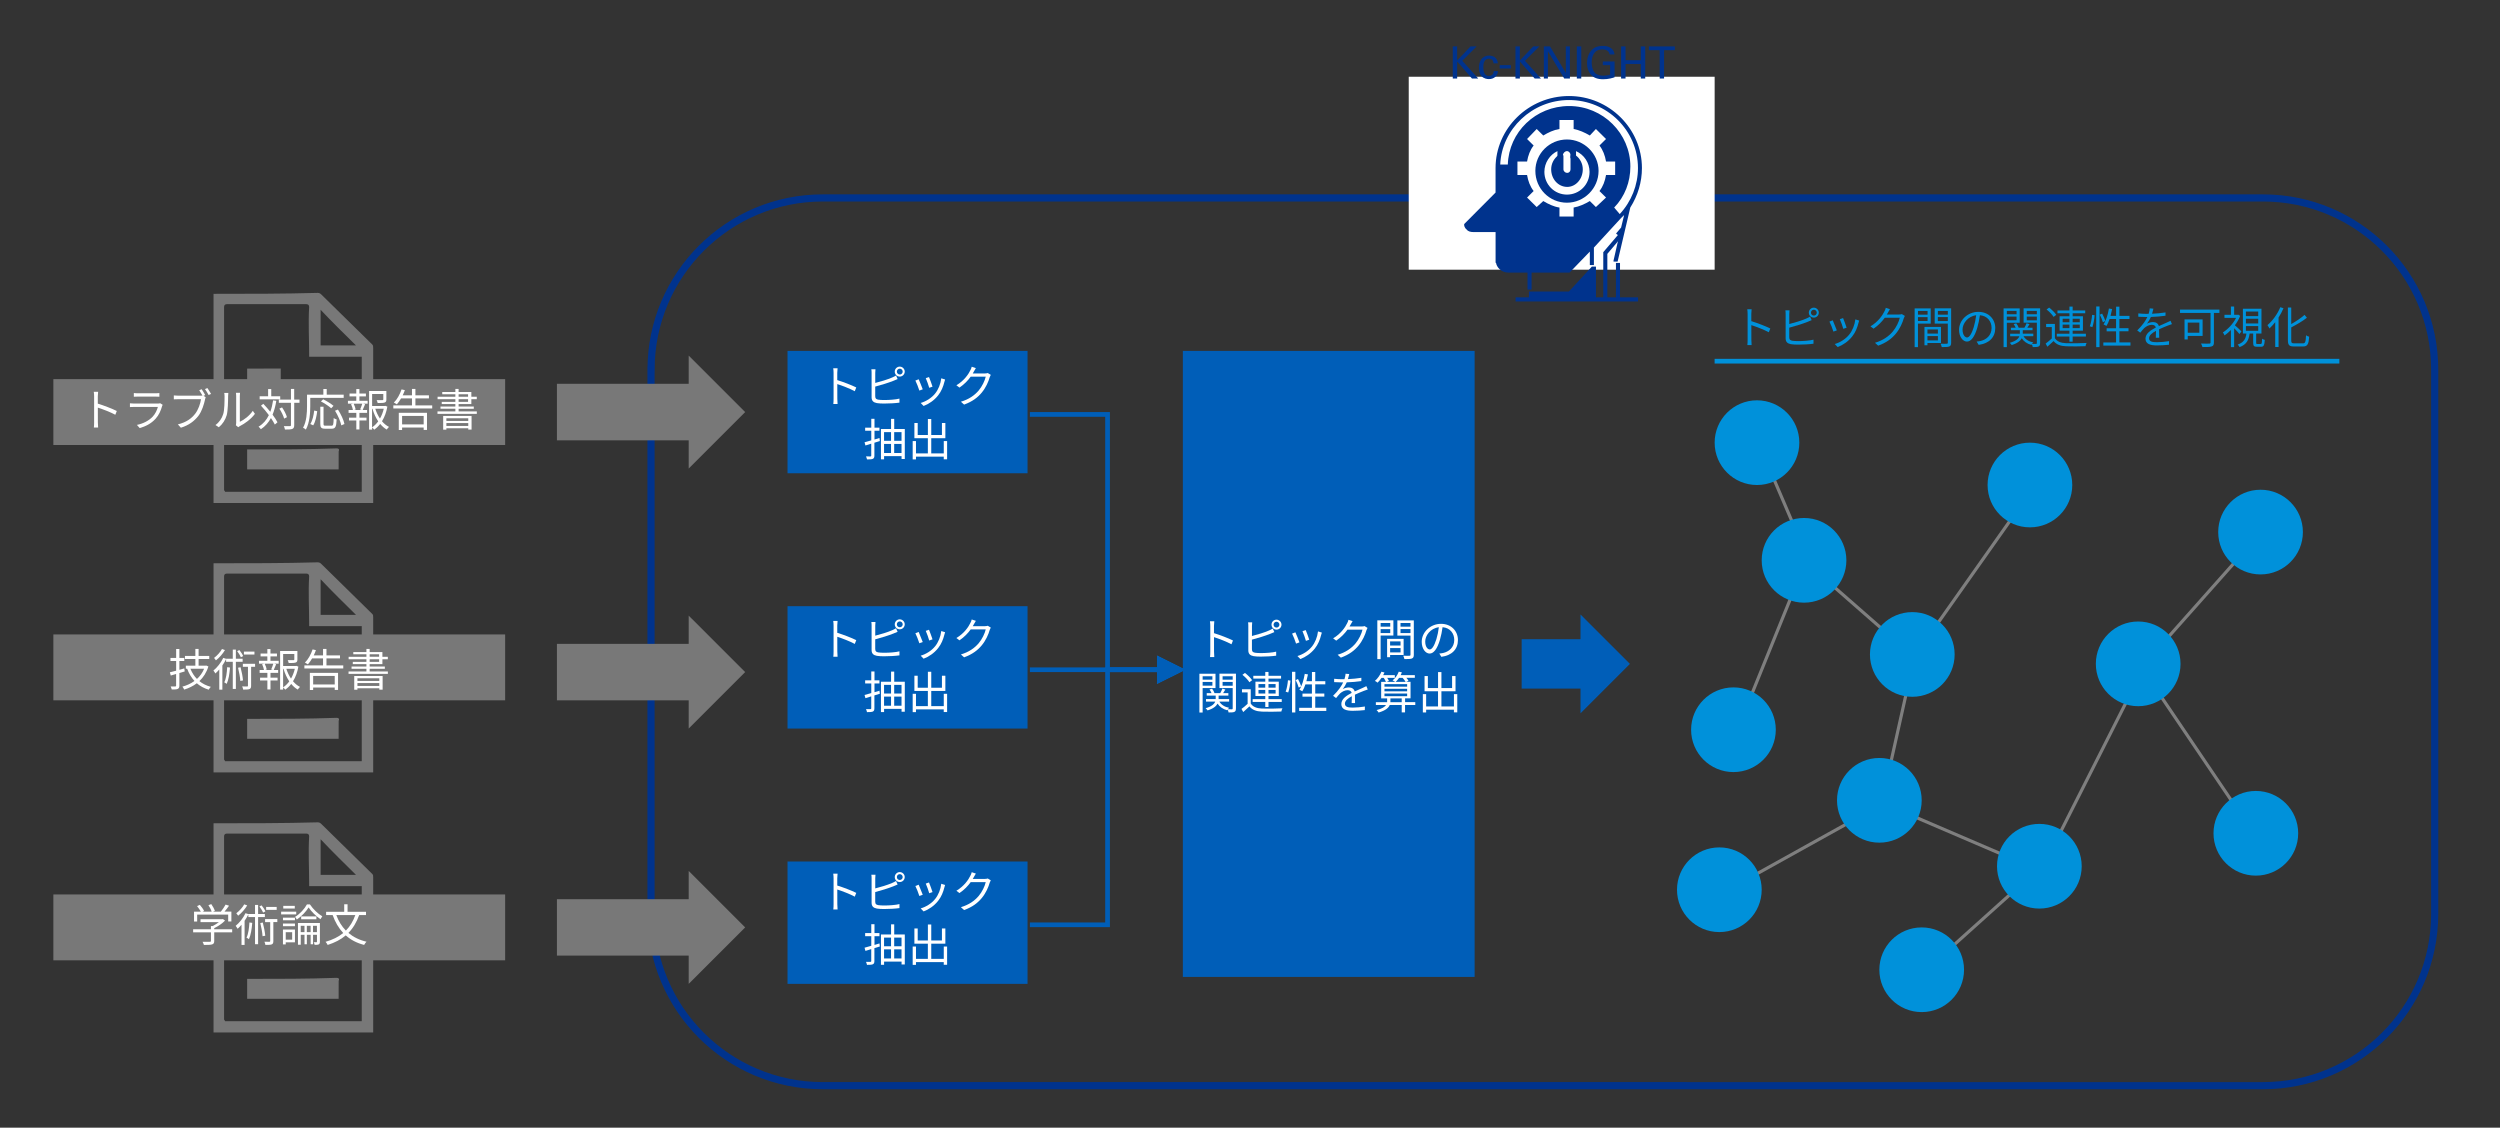 <?xml version="1.0" encoding="utf-8"?>
<!-- Generator: Adobe Illustrator 24.3.0, SVG Export Plug-In . SVG Version: 6.00 Build 0)  -->
<svg version="1.1" xmlns="http://www.w3.org/2000/svg" xmlns:xlink="http://www.w3.org/1999/xlink" x="0px" y="0px"
	 viewBox="0 0 787 355" style="enable-background:new 0 0 787 355;" xml:space="preserve">
<rect x="0" y="0" width="787" height="355" fill="#333333" stroke="none"/>
<style type="text/css">
	.st0{fill:none;stroke:#00338D;stroke-width:2.25;stroke-miterlimit:8;}
	.st1{fill:#FFFFFF;}
	.st2{fill-rule:evenodd;clip-rule:evenodd;fill:#787878;}
	.st3{fill:#787878;}
	.st4{fill:#005EB8;}
	.st5{fill:none;stroke:#7F7F7F;stroke-miterlimit:8;}
	.st6{fill:#0091DA;}
	.st7{fill-rule:evenodd;clip-rule:evenodd;fill:#00338D;}
	.st8{fill:none;}
	.st9{fill-rule:evenodd;clip-rule:evenodd;fill:#0091DA;}
	.st10{fill:#00338D;}
</style>
<g id="art">
	<g>
	</g>
	<path class="st0" d="M204.95,116.39c0-29.87,24.21-54.08,54.08-54.08h453.33c29.87,0,54.08,24.21,54.08,54.08v171.3
		c0,29.87-24.21,54.08-54.08,54.08H259.02c-29.87,0-54.08-24.21-54.08-54.08V116.39z"/>
	<rect x="443.47" y="24.16" class="st1" width="96.3" height="60.74"/>
	<g>
		<path class="st2" d="M100.93,108.74c3.91,0,7.52,0,11.14,0c-3.61-3.54-7.52-7.38-11.14-11.22
			C100.93,101.36,100.93,105.2,100.93,108.74z M97.32,112.29c0-0.3,0-0.59,0-0.89c0-4.72-0.3-9.74,0-14.76c0-0.59-0.3-0.89-0.9-0.89
			c-8.43,0-16.55,0-24.98,0c-0.6,0-0.9,0.3-0.9,0.89c0,19.19,0,38.38,0,57.58c0,0.3,0.3,0.3,0.3,0.59c14.45,0,28.59,0,43.04,0
			c0-14.17,0-28.34,0-42.52C108.46,112.29,102.74,112.29,97.32,112.29z M67.22,92.5c0.3,0,0.6,0,0.6,0c10.84,0,21.37,0,32.21-0.3
			c0.6,0,0.9,0.3,1.2,0.59c5.42,5.31,10.53,10.33,15.95,15.65c0.3,0.3,0.3,0.59,0.3,1.18c0,15.94,0,31.89,0,48.13
			c0,0.3,0,0.3,0,0.59c-16.86,0-33.41,0-50.26,0C67.22,136.5,67.22,114.35,67.22,92.5z"/>
		<path class="st2" d="M106.6,147.76c-9.7,0-19.1,0-28.8,0c0-1.98,0-4.3,0-6.28c0.3,0,0.3,0,0.61,0c9.09,0,18.49,0,27.59-0.33
			c0.61,0,0.91,0.33,0.61,0.99C106.6,144.13,106.6,145.78,106.6,147.76z"/>
		<ellipse class="st2" cx="92.35" cy="131.89" rx="20.92" ry="3.68"/>
		<path class="st2" d="M88.38,116.02c0,0.84,0,1.67,0,2.51c0,0.84,0,1.67,0,2.51c0,0.28,0,0.28-0.3,0.28c-3.33,0-6.65,0-9.98,0
			c0,0-0.3,0-0.3-0.28c0-1.67,0-3.34,0-5.01C81.43,116.02,84.76,116.02,88.38,116.02z"/>
	</g>
	<g>
		<path class="st2" d="M100.93,193.56c3.91,0,7.52,0,11.14,0c-3.61-3.54-7.52-7.38-11.14-11.22
			C100.93,186.18,100.93,190.01,100.93,193.56z M97.32,197.1c0-0.3,0-0.59,0-0.89c0-4.72-0.3-9.74,0-14.76c0-0.59-0.3-0.89-0.9-0.89
			c-8.43,0-16.55,0-24.98,0c-0.6,0-0.9,0.3-0.9,0.89c0,19.19,0,38.38,0,57.58c0,0.3,0.3,0.3,0.3,0.59c14.45,0,28.59,0,43.04,0
			c0-14.17,0-28.34,0-42.52C108.46,197.1,102.74,197.1,97.32,197.1z M67.22,177.32c0.3,0,0.6,0,0.6,0c10.84,0,21.37,0,32.21-0.3
			c0.6,0,0.9,0.3,1.2,0.59c5.42,5.31,10.53,10.33,15.95,15.65c0.3,0.3,0.3,0.59,0.3,1.18c0,15.94,0,31.89,0,48.13
			c0,0.3,0,0.3,0,0.59c-16.86,0-33.41,0-50.26,0C67.22,221.31,67.22,199.17,67.22,177.32z"/>
		<path class="st2" d="M106.6,232.58c-9.7,0-19.1,0-28.8,0c0-1.98,0-4.3,0-6.28c0.3,0,0.3,0,0.61,0c9.09,0,18.49,0,27.59-0.33
			c0.61,0,0.91,0.33,0.61,0.99C106.6,228.94,106.6,230.6,106.6,232.58z"/>
		<ellipse class="st2" cx="92.35" cy="216.71" rx="20.92" ry="3.68"/>
		<path class="st2" d="M88.38,200.83c0,0.84,0,1.67,0,2.51c0,0.84,0,1.67,0,2.51c0,0.28,0,0.28-0.3,0.28c-3.33,0-6.65,0-9.98,0
			c0,0-0.3,0-0.3-0.28c0-1.67,0-3.34,0-5.01C81.43,200.83,84.76,200.83,88.38,200.83z"/>
	</g>
	<g>
		<path class="st2" d="M100.93,275.41c3.91,0,7.52,0,11.14,0c-3.61-3.54-7.52-7.38-11.14-11.22
			C100.93,268.03,100.93,271.87,100.93,275.41z M97.32,278.95c0-0.3,0-0.59,0-0.89c0-4.72-0.3-9.74,0-14.76
			c0-0.59-0.3-0.89-0.9-0.89c-8.43,0-16.55,0-24.98,0c-0.6,0-0.9,0.3-0.9,0.89c0,19.19,0,38.38,0,57.58c0,0.3,0.3,0.3,0.3,0.59
			c14.45,0,28.59,0,43.04,0c0-14.17,0-28.34,0-42.52C108.46,278.95,102.74,278.95,97.32,278.95z M67.22,259.17c0.3,0,0.6,0,0.6,0
			c10.84,0,21.37,0,32.21-0.3c0.6,0,0.9,0.3,1.2,0.59c5.42,5.31,10.53,10.33,15.95,15.65c0.3,0.3,0.3,0.59,0.3,1.18
			c0,15.94,0,31.89,0,48.13c0,0.3,0,0.3,0,0.59c-16.86,0-33.41,0-50.26,0C67.22,303.16,67.22,281.02,67.22,259.17z"/>
		<path class="st2" d="M106.6,314.43c-9.7,0-19.1,0-28.8,0c0-1.98,0-4.3,0-6.28c0.3,0,0.3,0,0.61,0c9.09,0,18.49,0,27.59-0.33
			c0.61,0,0.91,0.33,0.61,0.99C106.6,310.79,106.6,312.45,106.6,314.43z"/>
		<ellipse class="st2" cx="92.35" cy="298.56" rx="20.92" ry="3.68"/>
		<path class="st2" d="M88.38,282.69c0,0.84,0,1.67,0,2.51c0,0.84,0,1.67,0,2.51c0,0.28,0,0.28-0.3,0.28c-3.33,0-6.65,0-9.98,0
			c0,0-0.3,0-0.3-0.28c0-1.67,0-3.34,0-5.01C81.43,282.69,84.76,282.69,88.38,282.69z"/>
	</g>
	<rect x="16.8" y="199.72" class="st3" width="142.22" height="20.74"/>
	<rect x="16.8" y="119.35" class="st3" width="142.22" height="20.74"/>
	<rect x="16.8" y="281.57" class="st3" width="142.22" height="20.74"/>
	<polygon class="st3" points="175.32,120.83 216.8,120.83 216.8,111.94 234.58,129.72 216.8,147.5 216.8,138.61 175.32,138.61 	"/>
	<polygon class="st3" points="175.32,202.68 216.8,202.68 216.8,193.8 234.58,211.57 216.8,229.35 216.8,220.46 175.32,220.46 	"/>
	<polygon class="st3" points="175.32,283.06 216.8,283.06 216.8,274.17 234.58,291.95 216.8,309.72 216.8,300.83 175.32,300.83 	"/>
	<rect x="247.91" y="110.46" class="st4" width="75.56" height="38.52"/>
	<rect x="247.91" y="190.83" class="st4" width="75.56" height="38.52"/>
	<rect x="247.91" y="271.2" class="st4" width="75.56" height="38.52"/>
	<rect x="372.36" y="110.46" class="st4" width="91.85" height="197.07"/>
	<path class="st4" d="M364.22,206.39l8.89,4.44l-8.89,4.44V206.39z M324.21,129.72h25.19v81.11l-0.74-0.74h17.04v1.48h-17.78v-81.11
		l0.74,0.74h-24.45V129.72z"/>
	<path class="st4" d="M364.22,215.28l8.89-4.44l-8.89-4.44V215.28z M324.21,291.87h25.19v-81.04l-0.74,0.74h17.04v-1.48h-17.78
		v81.04l0.74-0.74h-24.45V291.87z"/>
	<path class="st4" d="M364.22,206.39l8.89,4.44l-8.89,4.44V206.39z M324.21,210.09l41.49,0v1.48l-41.49,0V210.09z"/>
	<line class="st5" x1="640.17" y1="153.43" x2="602.73" y2="206.51"/>
	<line class="st5" x1="569.5" y1="176.72" x2="553.84" y2="140.09"/>
	<line class="st5" x1="546.43" y1="230.92" x2="568.23" y2="177.13"/>
	<line class="st5" x1="568.65" y1="177.13" x2="602.76" y2="207"/>
	<circle class="st6" cx="567.91" cy="176.39" r="13.33"/>
	<circle class="st6" cx="553.1" cy="139.35" r="13.33"/>
	<circle class="st6" cx="639.02" cy="152.68" r="13.33"/>
	<line class="st5" x1="602.66" y1="206.76" x2="592.36" y2="252.88"/>
	<line class="st5" x1="593.34" y1="252.69" x2="541.99" y2="281.23"/>
	<line class="st5" x1="592.36" y1="252.69" x2="641.88" y2="273.93"/>
	<line class="st5" x1="605.69" y1="305.92" x2="641.84" y2="273.43"/>
	<circle class="st6" cx="601.99" cy="206.02" r="13.33"/>
	<circle class="st6" cx="545.69" cy="229.72" r="13.33"/>
	<circle class="st6" cx="591.62" cy="251.94" r="13.33"/>
	<circle class="st6" cx="541.25" cy="280.09" r="13.33"/>
	<circle class="st6" cx="604.95" cy="305.28" r="13.33"/>
	<line class="st5" x1="711.28" y1="168.24" x2="673.84" y2="210.38"/>
	<line class="st5" x1="675.06" y1="209.72" x2="642.73" y2="273.62"/>
	<line class="st5" x1="673.84" y1="209.72" x2="709.82" y2="262.91"/>
	<circle class="st6" cx="641.99" cy="272.69" r="13.33"/>
	<circle class="st6" cx="673.1" cy="208.98" r="13.33"/>
	<circle class="st6" cx="711.62" cy="167.5" r="13.33"/>
	<circle class="st6" cx="710.14" cy="262.32" r="13.33"/>
	<g>
		<ellipse class="st1" cx="496.39" cy="53.24" rx="23.01" ry="24.25"/>
		<path class="st7" d="M493.95,31.49c-11.64,0-21.2,9.13-21.68,20.31c2.39,0,2.39,0,2.39,0c0.32-10.23,8.77-18.42,19.29-18.42
			c10.68,0,19.29,8.66,19.29,19.05c0,4.88-1.75,9.45-5.1,12.91c1.75,2.05,1.75,2.05,1.75,2.05c3.67-3.94,5.74-9.13,5.74-14.49
			C515.63,41.1,505.91,31.49,493.95,31.49z M490.92,65.34c0,2.83,0,2.83,0,2.83c4.46,0,4.46,0,4.46,0c0-2.83,0-2.83,0-2.83
			c1.75-0.31,3.51-1.1,5.1-2.05c1.91,1.89,1.91,1.89,1.91,1.89c3.19-2.99,3.19-2.99,3.19-2.99c-2.07-2.05-2.07-2.05-2.07-2.05
			c1.12-1.42,1.75-3.15,2.07-5.04c2.87,0,2.87,0,2.87,0c0-4.25,0-4.25,0-4.25c-2.87,0-2.87,0-2.87,0c-0.32-1.89-0.96-3.62-2.07-5.04
			c2.07-2.05,2.07-2.05,2.07-2.05c-3.19-3.15-3.19-3.15-3.19-3.15c-1.91,2.05-1.91,2.05-1.91,2.05c-1.59-0.94-3.35-1.73-5.1-2.05
			c0-2.83,0-2.83,0-2.83c-4.46,0-4.46,0-4.46,0c0,2.83,0,2.83,0,2.83c-1.91,0.31-3.51,1.1-5.1,2.05c-2.07-2.05-2.07-2.05-2.07-2.05
			c-3.03,3.15-3.03,3.15-3.03,3.15c2.07,2.05,2.07,2.05,2.07,2.05c-1.12,1.42-1.75,3.15-2.07,5.04c-3.03,0-3.03,0-3.03,0
			c0,4.25,0,4.25,0,4.25c3.03,0,3.03,0,3.03,0c0.32,1.89,0.96,3.62,2.07,5.04c-2.07,2.05-2.07,2.05-2.07,2.05
			c3.03,2.99,3.03,2.99,3.03,2.99c2.07-1.89,2.07-1.89,2.07-1.89C487.41,64.24,489.01,65.03,490.92,65.34z M501.76,77.94
			c0,5.51,0,5.51,0,5.51c-1.28,0-1.28,0-1.28,0c0-4.25,0-4.25,0-4.25c-6.38,6.61-6.38,6.61-6.38,6.61c-11.96,0-11.96,0-11.96,0
			c0,5.35,0,5.35,0,5.35c-1.28,0-1.28,0-1.28,0c0-5.35,0-5.35,0-5.35c-6.06,0-6.06,0-6.06,0c-2.39,0-3.67-1.89-3.83-2.99
			c-0.16-0.16-0.16-0.16-0.16-0.16c0-9.6,0-9.6,0-9.6c-6.86,0-6.86,0-6.86,0c-0.96,0-1.75-0.16-2.23-0.79
			c-0.8-0.63-0.8-1.42-0.8-1.42c0-0.31,0-0.31,0-0.31c9.88-9.92,9.88-9.92,9.88-9.92c0-7.72,0-7.72,0-7.72
			c0-12.44,10.36-22.67,23.12-22.67c12.6,0,22.96,10.23,22.96,22.67c0,4.41-1.28,8.66-3.67,12.44c-3.99,17.01-3.99,17.01-3.99,17.01
			c-1.28,0-1.28,0-1.28,0c0-0.32,0-0.32,0-0.32c1.75-7.72,1.75-7.72,1.75-7.72c-0.96-0.79-0.96-0.79-0.96-0.79
			c1.59-1.89,1.59-1.89,1.59-1.89c0.96-3.94,0.96-3.94,0.96-3.94c-0.32,0.31-0.64,0.63-0.96,0.94L501.76,77.94z"/>
		<path class="st7" d="M490.28,49.8c0-2.23,0-2.23,0-2.23c-2.37,1.11-4.11,3.66-4.11,6.53c0,3.98,3.16,7.16,7.11,7.16
			s7.11-3.18,7.11-7.16c0-2.87-1.74-5.41-4.26-6.53c0,2.23,0,2.23,0,2.23c-1.74,0-1.74,0-1.74,0c0-0.96,0-0.96,0-0.96
			c0-0.64-0.47-1.27-1.11-1.27s-1.26,0.64-1.26,1.27c0,0.96,0,0.96,0,0.96H490.28z M503.23,53.78c0,5.57-4.58,10.03-9.95,10.03
			c-5.53,0-9.95-4.46-9.95-10.03c0-5.41,4.42-9.87,9.95-9.87C498.65,43.91,503.23,48.37,503.23,53.78z"/>
		<polygon class="st7" points="505.99,93.61 508.7,93.61 508.7,82.77 509.98,82.77 509.98,93.61 515.66,93.61 515.66,94.9 
			477.11,94.9 477.11,93.61 481.31,93.61 481.31,91.78 482.59,91.78 493.89,91.78 501.12,83.92 502.41,83.92 502.41,93.61 
			504.71,93.61 504.71,79.38 509.51,73.76 510.52,74.57 505.99,79.92 		"/>
		<path class="st7" d="M488.31,53.29c0-1.79,0.89-3.42,2.23-4.4c1.63,0,1.63,0,1.63,0c0,4.4,0,4.4,0,4.4c0,0.65,0.59,1.14,1.19,1.14
			c0.59,0,1.04-0.49,1.04-1.14c0-4.4,0-4.4,0-4.4c1.63,0,1.63,0,1.63,0c1.34,0.98,2.23,2.61,2.23,4.4c0,3.1-2.23,5.55-4.9,5.55
			C490.53,58.83,488.31,56.39,488.31,53.29z"/>
	</g>
	<polygon class="st4" points="479.02,201.22 497.54,201.22 497.54,193.44 513.1,208.99 497.54,224.55 497.54,216.77 479.02,216.77 	
		"/>
</g>
<g id="swatch">
</g>
<g id="text">
	<rect class="st8" width="787" height="355"/>
	<g>
		<path class="st1" d="M58.15,211.37c-0.56,0.17-1.13,0.34-1.68,0.5v3.96c0,0.59-0.15,0.87-0.52,1.04c-0.35,0.17-0.94,0.2-1.89,0.18
			c-0.04-0.27-0.2-0.67-0.34-0.95c0.67,0.01,1.27,0.01,1.44,0c0.21,0,0.28-0.07,0.28-0.27v-3.66l-1.68,0.49l-0.29-1.02
			c0.56-0.13,1.23-0.29,1.98-0.5v-3.05h-1.79v-0.98h1.79v-2.8h1.02v2.8h1.55v0.98h-1.55v2.77c0.5-0.14,1.04-0.29,1.55-0.45
			L58.15,211.37z M65.6,209.8c-0.59,1.92-1.58,3.45-2.84,4.61c1.01,0.83,2.21,1.43,3.61,1.81c-0.22,0.21-0.52,0.62-0.67,0.9
			c-1.46-0.45-2.7-1.12-3.74-2.03c-1.19,0.91-2.55,1.55-3.98,2c-0.11-0.28-0.36-0.71-0.56-0.94c1.36-0.36,2.66-0.95,3.8-1.78
			c-0.98-1.05-1.75-2.34-2.3-3.84l0.04-0.01H58.5v-0.97h3v-2.09h-3.28v-0.97h3.28v-2.2h1.02v2.2h3.35v0.97h-3.35v2.09h2.23
			l0.17-0.04L65.6,209.8z M59.94,210.51c0.48,1.22,1.18,2.33,2.06,3.22c0.97-0.87,1.75-1.95,2.26-3.22H59.94z"/>
		<path class="st1" d="M74.25,208.33v8.54h-0.97v-8.54h-2.1v-0.84c-0.34,0.69-0.73,1.36-1.18,2v7.61h-0.97v-6.36
			c-0.41,0.48-0.81,0.91-1.23,1.27c-0.11-0.22-0.42-0.7-0.62-0.92c1.2-0.98,2.38-2.45,3.1-3.99l0.9,0.29v-0.03h2.1v-2.86h0.97v2.86
			h2.13v0.97H74.25z M70.82,204.64c-0.67,1.15-1.79,2.42-2.84,3.24c-0.14-0.22-0.41-0.57-0.59-0.77c0.95-0.71,1.99-1.85,2.49-2.8
			L70.82,204.64z M72.41,210.15c-0.17,1.99-0.45,3.87-1.05,5.14c-0.15-0.14-0.55-0.39-0.76-0.49c0.59-1.18,0.81-2.96,0.92-4.78
			L72.41,210.15z M75.82,206.91c-0.2-0.53-0.71-1.34-1.16-1.93l0.69-0.34c0.49,0.59,0.99,1.37,1.2,1.9L75.82,206.91z M75.73,210.05
			c0.36,1.33,0.67,3,0.77,4.15l-0.85,0.15c-0.06-1.12-0.38-2.84-0.71-4.15L75.73,210.05z M80.3,209.9h-1.25v5.97
			c0,0.56-0.11,0.87-0.5,1.05c-0.39,0.15-1.02,0.17-2,0.17c-0.04-0.28-0.17-0.71-0.31-1.01c0.73,0.03,1.37,0.03,1.57,0.03
			c0.2-0.01,0.25-0.07,0.25-0.25v-5.95h-1.61v-0.95h3.85V209.9z M80.1,206.04h-3.32v-0.92h3.32V206.04z"/>
		<path class="st1" d="M85.15,208.02h2.58v0.9h-1.46l0.67,0.18c-0.25,0.64-0.53,1.32-0.77,1.81h1.39v0.91h-2.41v1.51h2.23v0.88
			h-2.23v2.84h-0.98v-2.84h-2.3v-0.88h2.3v-1.51h-2.44v-0.91h1.37c-0.08-0.5-0.32-1.25-0.59-1.81l0.69-0.18h-1.67v-0.9h2.63v-1.39
			h-2.13v-0.9h2.13v-1.41h0.98v1.41h2.05v0.9h-2.05V208.02z M85.36,210.75c0.22-0.5,0.53-1.29,0.69-1.83h-2.73
			c0.31,0.59,0.57,1.37,0.64,1.85l-0.49,0.14h2.42L85.36,210.75z M93.93,209.85c-0.29,1.68-0.85,3.26-1.69,4.61
			c0.64,0.76,1.39,1.37,2.21,1.78c-0.22,0.2-0.55,0.57-0.71,0.84c-0.77-0.43-1.46-1.05-2.07-1.78c-0.53,0.7-1.16,1.32-1.88,1.81
			c-0.14-0.21-0.42-0.49-0.66-0.69v0.67h-0.95v-12.16h5.44v2.69c0,0.52-0.1,0.8-0.55,0.95c-0.42,0.14-1.12,0.15-2.19,0.15
			c-0.04-0.28-0.18-0.64-0.32-0.91c0.87,0.03,1.6,0.03,1.81,0.01c0.22-0.01,0.28-0.06,0.28-0.22v-1.72h-3.52v3.77h3.98l0.18-0.04
			L93.93,209.85z M89.13,216.37c0.74-0.49,1.39-1.13,1.93-1.88c-0.78-1.15-1.39-2.51-1.81-3.96h-0.13V216.37z M90.14,210.53
			c0.35,1.11,0.85,2.17,1.47,3.1c0.55-0.95,0.95-2.02,1.2-3.1H90.14z"/>
		<path class="st1" d="M108.06,209.46v0.98H95.82v-0.98h5.87v-2.2h-3.43c-0.42,0.71-0.87,1.37-1.33,1.88
			c-0.21-0.14-0.67-0.42-0.94-0.56c1.02-0.99,1.9-2.59,2.42-4.15l1.04,0.24c-0.2,0.56-0.43,1.11-0.69,1.64h2.93v-2.02h1.08v2.02
			h4.26v0.95h-4.26v2.2H108.06z M97.54,211.82h8.88v5.38h-1.05v-0.76h-6.79v0.78h-1.04V211.82z M98.58,212.78v2.68h6.79v-2.68H98.58
			z"/>
		<path class="st1" d="M122.1,211.37v0.77h-12.38v-0.77h5.63v-0.83h-4.68v-0.71h4.68v-0.77h-4.29v-0.7h4.29v-0.83h-5.6v-0.78h5.6
			v-0.78h-4.13v-0.7h4.13v-0.98h1.02v0.98h4.01v1.48h1.71v0.78h-1.71v1.53h-4.01v0.77h4.78v0.71h-4.78v0.83H122.1z M111.51,212.8
			h8.94v4.3h-1.04v-0.43h-6.89v0.46h-1.01V212.8z M112.52,213.51v0.85h6.89v-0.85H112.52z M119.41,215.93v-0.9h-6.89v0.9H119.41z
			 M116.37,206.74h2.98v-0.78h-2.98V206.74z M116.37,208.36h2.98v-0.83h-2.98V208.36z"/>
	</g>
	<g>
		<path class="st1" d="M36.3,130.57c-1.53-0.83-3.95-1.76-5.5-2.25l0.01,4.62c0,0.45,0.03,1.19,0.08,1.65h-1.34
			c0.06-0.45,0.08-1.13,0.08-1.65v-8.15c0-0.39-0.03-1.02-0.11-1.46h1.37c-0.04,0.43-0.1,1.04-0.1,1.46v2.28
			c1.85,0.56,4.5,1.57,5.98,2.31L36.3,130.57z"/>
		<path class="st1" d="M51.21,127.43c-0.07,0.13-0.15,0.31-0.18,0.41c-0.38,1.39-1.01,2.84-2.05,3.98
			c-1.47,1.61-3.24,2.44-5.01,2.93l-0.87-0.99c1.99-0.41,3.74-1.32,4.93-2.56c0.85-0.9,1.41-2.09,1.67-3.1h-7.44
			c-0.34,0-0.87,0.01-1.36,0.04v-1.18c0.5,0.06,0.98,0.08,1.36,0.08h7.38c0.32,0,0.62-0.03,0.77-0.11L51.21,127.43z M42.14,123.73
			c0.36,0.06,0.81,0.07,1.26,0.07h5.5c0.45,0,0.94-0.01,1.27-0.07v1.16c-0.34-0.03-0.81-0.04-1.29-0.04h-5.49
			c-0.43,0-0.88,0.01-1.26,0.04V123.73z"/>
		<path class="st1" d="M64.07,124.61l0.69,0.43c-0.1,0.2-0.15,0.42-0.21,0.7c-0.31,1.47-0.98,3.73-2.09,5.17
			c-1.29,1.64-2.96,2.94-5.52,3.74l-0.95-1.05c2.72-0.67,4.29-1.86,5.46-3.36c0.99-1.27,1.64-3.22,1.83-4.57h-7.17
			c-0.55,0-1.04,0.03-1.39,0.04v-1.23c0.38,0.04,0.94,0.08,1.4,0.08h7.02c0.18,0,0.38,0,0.6-0.04c-0.29-0.53-0.71-1.23-1.02-1.68
			l0.76-0.32c0.34,0.48,0.84,1.32,1.12,1.85L64.07,124.61z M65.29,122.16c0.35,0.48,0.85,1.32,1.15,1.85l-0.77,0.34
			c-0.31-0.57-0.77-1.37-1.15-1.86L65.29,122.16z"/>
		<path class="st1" d="M67.83,133.8c1.18-0.84,2.02-2.09,2.44-3.45c0.41-1.29,0.42-4.08,0.42-5.63c0-0.42-0.04-0.73-0.1-1.02h1.29
			c-0.01,0.17-0.07,0.59-0.07,1.01c0,1.55-0.06,4.55-0.43,5.95c-0.42,1.5-1.32,2.87-2.49,3.84L67.83,133.8z M74.25,133.87
			c0.06-0.22,0.1-0.5,0.1-0.78v-8.39c0-0.53-0.07-0.92-0.08-1.04h1.29c-0.01,0.11-0.06,0.5-0.06,1.04v8.08
			c1.29-0.59,3.01-1.86,4.08-3.45l0.67,0.95c-1.2,1.64-3.15,3.07-4.78,3.88c-0.21,0.11-0.34,0.21-0.48,0.32L74.25,133.87z"/>
		<path class="st1" d="M86.99,126.18c-0.28,1.64-0.66,3.1-1.19,4.36c0.66,0.87,1.2,1.71,1.55,2.4l-0.84,0.71
			c-0.28-0.59-0.71-1.3-1.22-2.05c-0.78,1.44-1.81,2.62-3.17,3.52c-0.13-0.2-0.5-0.62-0.73-0.8c1.46-0.87,2.49-2.09,3.25-3.63
			c-0.77-1.04-1.65-2.1-2.48-2.98l0.73-0.59c0.73,0.76,1.5,1.64,2.2,2.51c0.39-1.06,0.69-2.27,0.88-3.59L86.99,126.18z
			 M88.21,125.72h-6.47v-0.97h2.66v-2.28h0.99v2.28h2.82V125.72z M94.29,126.8h-1.67v7.02c0,0.7-0.17,1.01-0.59,1.2
			c-0.42,0.17-1.12,0.2-2.33,0.2c-0.04-0.28-0.18-0.77-0.34-1.08c0.88,0.03,1.65,0.03,1.89,0.01c0.24-0.01,0.34-0.08,0.34-0.34
			v-7.02h-3.82v-0.99h3.82v-3.36h1.02v3.36h1.67V126.8z M89.45,131.78c-0.22-0.83-0.85-2.17-1.51-3.14l0.85-0.39
			c0.67,0.95,1.33,2.24,1.54,3.08L89.45,131.78z"/>
		<path class="st1" d="M97.67,125.24v2.62c0,2.13-0.2,5.27-1.39,7.38c-0.18-0.18-0.63-0.48-0.88-0.59c1.13-2,1.25-4.8,1.25-6.79
			v-3.61h5.14v-1.79h1.06v1.79h5.34v0.99H97.67z M97.68,133.48c0.7-1.06,1.06-2.77,1.23-4.24l0.95,0.21
			c-0.2,1.53-0.55,3.35-1.26,4.45L97.68,133.48z M104.34,134.01c0.57,0,0.66-0.35,0.7-2.4c0.24,0.17,0.66,0.35,0.94,0.42
			c-0.11,2.31-0.38,2.93-1.57,2.93h-2.04c-1.22,0-1.54-0.35-1.54-1.51v-5.41h1.02v5.41c0,0.48,0.11,0.56,0.64,0.56H104.34z
			 M104.25,128.53c-0.67-0.63-2.07-1.57-3.22-2.16l0.71-0.67c1.12,0.55,2.54,1.43,3.25,2.06L104.25,128.53z M106.39,128.93
			c0.92,1.43,1.81,3.31,2.04,4.55l-0.99,0.43c-0.24-1.23-1.06-3.15-1.98-4.61L106.39,128.93z"/>
		<path class="st1" d="M113.15,126.17h2.58v0.9h-1.46l0.67,0.18c-0.25,0.64-0.53,1.32-0.77,1.81h1.39v0.91h-2.41v1.51h2.23v0.88
			h-2.23v2.84h-0.98v-2.84h-2.3v-0.88h2.3v-1.51h-2.44v-0.91h1.37c-0.08-0.5-0.32-1.25-0.59-1.81l0.69-0.18h-1.67v-0.9h2.63v-1.39
			h-2.13v-0.9h2.13v-1.41h0.98v1.41h2.05v0.9h-2.05V126.17z M113.36,128.9c0.22-0.5,0.53-1.29,0.69-1.83h-2.73
			c0.31,0.59,0.57,1.37,0.64,1.85l-0.49,0.14h2.42L113.36,128.9z M121.94,128c-0.29,1.68-0.85,3.26-1.69,4.61
			c0.64,0.76,1.39,1.37,2.21,1.78c-0.22,0.2-0.55,0.57-0.71,0.84c-0.77-0.43-1.46-1.05-2.07-1.78c-0.53,0.7-1.16,1.32-1.88,1.81
			c-0.14-0.21-0.42-0.49-0.66-0.69v0.67h-0.95v-12.16h5.44v2.69c0,0.52-0.1,0.8-0.55,0.95c-0.42,0.14-1.12,0.15-2.19,0.15
			c-0.04-0.28-0.18-0.64-0.32-0.91c0.87,0.03,1.6,0.03,1.81,0.01c0.22-0.01,0.28-0.06,0.28-0.22v-1.72h-3.52v3.77h3.98l0.18-0.04
			L121.94,128z M117.13,134.52c0.74-0.49,1.39-1.13,1.93-1.88c-0.78-1.15-1.39-2.51-1.81-3.96h-0.13V134.52z M118.14,128.67
			c0.35,1.11,0.85,2.17,1.47,3.1c0.55-0.95,0.95-2.02,1.2-3.1H118.14z"/>
		<path class="st1" d="M136.06,127.61v0.98h-12.24v-0.98h5.87v-2.2h-3.43c-0.42,0.71-0.87,1.37-1.33,1.88
			c-0.21-0.14-0.67-0.42-0.94-0.56c1.02-0.99,1.9-2.59,2.42-4.15l1.04,0.24c-0.2,0.56-0.43,1.11-0.69,1.64h2.93v-2.02h1.08v2.02
			h4.26v0.95h-4.26v2.2H136.06z M125.54,129.96h8.88v5.38h-1.05v-0.76h-6.79v0.78h-1.04V129.96z M126.58,130.93v2.68h6.79v-2.68
			H126.58z"/>
		<path class="st1" d="M150.1,129.51v0.77h-12.38v-0.77h5.63v-0.83h-4.68v-0.71h4.68v-0.77h-4.29v-0.7h4.29v-0.83h-5.6v-0.78h5.6
			v-0.78h-4.13v-0.7h4.13v-0.98h1.02v0.98h4.01v1.48h1.71v0.78h-1.71v1.53h-4.01v0.77h4.78v0.71h-4.78v0.83H150.1z M139.51,130.94
			h8.94v4.3h-1.04v-0.43h-6.89v0.46h-1.01V130.94z M140.52,131.66v0.85h6.89v-0.85H140.52z M147.41,134.08v-0.9h-6.89v0.9H147.41z
			 M144.37,124.89h2.98v-0.78h-2.98V124.89z M144.37,126.5h2.98v-0.83h-2.98V126.5z"/>
	</g>
	<g>
		<path class="st1" d="M73.09,293.49h-5.65v2.73c0,0.62-0.17,0.92-0.67,1.08c-0.5,0.15-1.3,0.17-2.58,0.17
			c-0.07-0.29-0.28-0.73-0.43-0.99c1.06,0.03,2.02,0.03,2.28,0.01c0.29-0.01,0.36-0.08,0.36-0.29v-2.7h-5.6v-0.97h5.6v-1.01h0.53
			c0.69-0.34,1.4-0.78,1.98-1.23h-5.79v-0.92h6.84l0.21-0.06l0.67,0.5c-0.87,0.9-2.17,1.78-3.4,2.37v0.35h5.65V293.49z
			 M62.07,290.09h-0.99v-3.1h2.14c-0.27-0.52-0.76-1.23-1.18-1.75l0.87-0.39c0.52,0.57,1.09,1.37,1.34,1.91l-0.48,0.24h2.86
			c-0.17-0.59-0.6-1.43-1.02-2.05l0.9-0.34c0.48,0.66,0.95,1.55,1.13,2.14l-0.6,0.24h2.48c0.53-0.64,1.15-1.57,1.5-2.23l1.08,0.36
			c-0.43,0.63-0.95,1.3-1.43,1.86h2.17v3.1h-1.01v-2.17h-9.76V290.09z"/>
		<path class="st1" d="M81.25,288.7v8.54h-0.97v-8.54h-2.1v-0.84c-0.34,0.69-0.73,1.36-1.18,2v7.61h-0.97v-6.36
			c-0.41,0.48-0.81,0.91-1.23,1.27c-0.11-0.22-0.42-0.7-0.62-0.92c1.2-0.98,2.38-2.45,3.1-3.99l0.9,0.29v-0.03h2.1v-2.86h0.97v2.86
			h2.13v0.97H81.25z M77.82,285.02c-0.67,1.15-1.79,2.42-2.84,3.24c-0.14-0.22-0.41-0.57-0.59-0.77c0.95-0.71,1.99-1.85,2.49-2.8
			L77.82,285.02z M79.41,290.52c-0.17,1.99-0.45,3.87-1.05,5.14c-0.15-0.14-0.55-0.39-0.76-0.49c0.59-1.18,0.81-2.96,0.92-4.78
			L79.41,290.52z M82.82,287.28c-0.2-0.53-0.71-1.34-1.16-1.93l0.69-0.34c0.49,0.59,0.99,1.37,1.2,1.9L82.82,287.28z M82.73,290.42
			c0.36,1.33,0.67,3,0.77,4.15l-0.85,0.15c-0.06-1.12-0.38-2.84-0.71-4.15L82.73,290.42z M87.3,290.27h-1.25v5.97
			c0,0.56-0.11,0.87-0.5,1.05c-0.39,0.15-1.02,0.17-2,0.17c-0.04-0.28-0.17-0.71-0.31-1.01c0.73,0.03,1.37,0.03,1.57,0.03
			c0.2-0.01,0.25-0.07,0.25-0.25v-5.95h-1.61v-0.95h3.85V290.27z M87.1,286.42h-3.32v-0.92h3.32V286.42z"/>
		<path class="st1" d="M93.24,287.85H88.5v-0.85h4.75V287.85z M92.85,296.64h-2.9v0.66h-0.88v-4.69h3.78V296.64z M89.08,288.88h3.77
			v0.83h-3.77V288.88z M89.08,290.73h3.77v0.84h-3.77V290.73z M92.8,286h-3.63v-0.84h3.63V286z M89.95,293.46v2.34h2.02v-2.34H89.95
			z M97.57,284.71c0.98,1.47,2.49,2.94,3.89,3.74c-0.18,0.25-0.42,0.63-0.57,0.91c-1.37-0.91-2.9-2.41-3.74-3.7
			c-0.77,1.27-2.2,2.82-3.71,3.81c-0.13-0.25-0.35-0.62-0.55-0.84c1.53-0.92,3.01-2.55,3.73-3.92H97.57z M100.7,296.46
			c0,0.42-0.08,0.67-0.36,0.83c-0.28,0.14-0.7,0.15-1.29,0.15c-0.04-0.24-0.17-0.6-0.29-0.83h0.87c0.13,0,0.15-0.04,0.15-0.17v-2.16
			h-1.23v2.97h-0.76v-2.97h-1.19v2.97h-0.74v-2.97h-1.18v3.12h-0.88v-6.84h6.91V296.46z M95.85,293.43v-1.99h-1.18v1.99H95.85z
			 M99.6,288.49v0.9h-4.79v-0.9H99.6z M97.78,293.43v-1.99h-1.19v1.99H97.78z M99.77,293.43v-1.99h-1.23v1.99H99.77z"/>
		<path class="st1" d="M113.07,288.06c-0.83,2.3-1.93,4.15-3.39,5.62c1.53,1.29,3.42,2.24,5.69,2.77c-0.25,0.24-0.59,0.71-0.74,1.01
			c-2.34-0.6-4.24-1.61-5.79-3c-1.54,1.32-3.43,2.28-5.69,3.01c-0.1-0.25-0.43-0.76-0.66-0.99c2.23-0.64,4.06-1.54,5.56-2.77
			c-1.44-1.53-2.54-3.42-3.33-5.65h-2.06v-1.02h5.7v-2.37h1.05v2.37h5.81v1.02H113.07z M105.87,288.06
			c0.69,1.88,1.68,3.53,3.01,4.89c1.29-1.3,2.27-2.91,2.98-4.89H105.87z"/>
	</g>
	<g>
		<path class="st1" d="M269.08,123.16c-1.53-0.83-3.95-1.76-5.5-2.25l0.01,4.62c0,0.45,0.03,1.19,0.08,1.65h-1.34
			c0.06-0.45,0.08-1.13,0.08-1.65v-8.15c0-0.39-0.03-1.02-0.11-1.46h1.37c-0.04,0.43-0.1,1.04-0.1,1.46v2.28
			c1.85,0.56,4.5,1.57,5.98,2.31L269.08,123.16z"/>
		<path class="st1" d="M275.53,124.78c0,0.71,0.29,0.9,0.98,1.04c0.43,0.07,1.16,0.11,1.85,0.11c1.49,0,3.63-0.14,4.79-0.45v1.27
			c-1.22,0.18-3.32,0.29-4.85,0.29c-0.83,0-1.67-0.04-2.24-0.14c-1.08-0.2-1.68-0.69-1.68-1.82v-7.7c0-0.34-0.01-0.81-0.08-1.13h1.3
			c-0.04,0.32-0.07,0.74-0.07,1.13v3.17c1.65-0.41,3.87-1.08,5.32-1.71c0.43-0.18,0.84-0.39,1.23-0.63l0.49,1.12
			c-0.39,0.17-0.9,0.39-1.32,0.55c-1.57,0.63-3.99,1.37-5.73,1.82V124.78z M284.81,116.98c0,0.87-0.71,1.57-1.57,1.57
			c-0.87,0-1.57-0.7-1.57-1.57c0-0.85,0.7-1.57,1.57-1.57C284.1,115.41,284.81,116.13,284.81,116.98z M284.17,116.98
			c0-0.5-0.42-0.92-0.92-0.92c-0.52,0-0.92,0.42-0.92,0.92c0,0.52,0.41,0.92,0.92,0.92C283.75,117.9,284.17,117.5,284.17,116.98z"/>
		<path class="st1" d="M290.48,122.56l-1.07,0.39c-0.21-0.73-0.97-2.66-1.25-3.15l1.04-0.41
			C289.48,119.99,290.21,121.83,290.48,122.56z M297.52,119.47c-0.1,0.29-0.15,0.52-0.21,0.7c-0.38,1.54-0.98,3.04-1.99,4.3
			c-1.29,1.64-3,2.73-4.57,3.33l-0.92-0.95c1.62-0.46,3.4-1.53,4.55-2.97c1-1.22,1.72-3,1.93-4.79L297.52,119.47z M293.56,121.72
			l-1.04,0.36c-0.15-0.63-0.8-2.41-1.09-3.04l1.02-0.35C292.69,119.25,293.38,121.1,293.56,121.72z"/>
		<path class="st1" d="M311.9,118c-0.11,0.2-0.25,0.52-0.34,0.74c-0.38,1.4-1.23,3.31-2.48,4.82c-1.28,1.56-2.94,2.84-5.58,3.81
			l-1.01-0.91c2.56-0.76,4.31-2.03,5.59-3.52c1.09-1.29,1.95-3.1,2.23-4.37h-4.73c-0.84,1.18-2.02,2.42-3.54,3.45l-0.97-0.73
			c2.42-1.44,3.8-3.47,4.4-4.73c0.15-0.24,0.35-0.74,0.43-1.11l1.3,0.43c-0.24,0.36-0.49,0.83-0.63,1.09
			c-0.1,0.2-0.21,0.39-0.34,0.59h3.81c0.38,0,0.69-0.04,0.91-0.13L311.9,118z"/>
		<path class="st1" d="M276.97,138.84l-1.71,0.53v4.06c0,0.57-0.14,0.85-0.5,1.02c-0.35,0.15-0.91,0.18-1.83,0.18
			c-0.04-0.27-0.18-0.67-0.32-0.95c0.63,0.01,1.22,0.01,1.39,0.01c0.2,0,0.27-0.07,0.27-0.27v-3.75l-1.83,0.57l-0.28-1.01
			c0.59-0.15,1.32-0.36,2.12-0.6v-3.03h-1.93v-0.97h1.93v-2.8h1.01v2.8h1.56v0.97h-1.56v2.76c0.52-0.15,1.04-0.32,1.57-0.48
			L276.97,138.84z M284.83,135.04v9.46h-1.02v-0.9h-5.5v0.99h-0.99v-9.55h3.19v-3.18h0.99v3.18H284.83z M278.3,136.04v2.73h2.2
			v-2.73H278.3z M278.3,142.61h2.2v-2.86h-2.2V142.61z M281.49,136.04v2.73h2.31v-2.73H281.49z M283.8,142.61v-2.86h-2.31v2.86
			H283.8z"/>
		<path class="st1" d="M298.15,138.85v5.74h-1.06v-0.84h-8.74v0.87h-1.04v-5.77h1.04v3.88h3.74v-4.78h-4.24v-4.79h1.04v3.78h3.21
			v-5.03h1.06v5.03h3.36v-3.78h1.08v4.79h-4.44v4.78h3.94v-3.88H298.15z"/>
	</g>
	<g>
		<path class="st1" d="M269.08,202.71c-1.53-0.83-3.95-1.76-5.5-2.25l0.01,4.62c0,0.45,0.03,1.19,0.08,1.65h-1.34
			c0.06-0.45,0.08-1.13,0.08-1.65v-8.15c0-0.39-0.03-1.02-0.11-1.46h1.37c-0.04,0.43-0.1,1.04-0.1,1.46v2.28
			c1.85,0.56,4.5,1.57,5.98,2.31L269.08,202.71z"/>
		<path class="st1" d="M275.53,204.34c0,0.71,0.29,0.9,0.98,1.04c0.43,0.07,1.16,0.11,1.85,0.11c1.49,0,3.63-0.14,4.79-0.45v1.27
			c-1.22,0.18-3.32,0.29-4.85,0.29c-0.83,0-1.67-0.04-2.24-0.14c-1.08-0.2-1.68-0.69-1.68-1.82v-7.7c0-0.34-0.01-0.81-0.08-1.13h1.3
			c-0.04,0.32-0.07,0.74-0.07,1.13v3.17c1.65-0.41,3.87-1.08,5.32-1.71c0.43-0.18,0.84-0.39,1.23-0.63l0.49,1.12
			c-0.39,0.17-0.9,0.39-1.32,0.55c-1.57,0.63-3.99,1.37-5.73,1.82V204.34z M284.81,196.54c0,0.87-0.71,1.57-1.57,1.57
			c-0.87,0-1.57-0.7-1.57-1.57c0-0.85,0.7-1.57,1.57-1.57C284.1,194.97,284.81,195.68,284.81,196.54z M284.17,196.54
			c0-0.5-0.42-0.92-0.92-0.92c-0.52,0-0.92,0.42-0.92,0.92c0,0.52,0.41,0.92,0.92,0.92C283.75,197.46,284.17,197.06,284.17,196.54z"
			/>
		<path class="st1" d="M290.48,202.11l-1.07,0.39c-0.21-0.73-0.97-2.66-1.25-3.15l1.04-0.41
			C289.48,199.55,290.21,201.38,290.48,202.11z M297.52,199.03c-0.1,0.29-0.15,0.52-0.21,0.7c-0.38,1.54-0.98,3.04-1.99,4.3
			c-1.29,1.64-3,2.73-4.57,3.33l-0.92-0.95c1.62-0.46,3.4-1.53,4.55-2.97c1-1.22,1.72-3,1.93-4.79L297.52,199.03z M293.56,201.27
			l-1.04,0.36c-0.15-0.63-0.8-2.41-1.09-3.04l1.02-0.35C292.69,198.81,293.38,200.66,293.56,201.27z"/>
		<path class="st1" d="M311.9,197.56c-0.11,0.2-0.25,0.52-0.34,0.74c-0.38,1.4-1.23,3.31-2.48,4.82c-1.28,1.56-2.94,2.84-5.58,3.81
			l-1.01-0.91c2.56-0.76,4.31-2.03,5.59-3.52c1.09-1.29,1.95-3.1,2.23-4.37h-4.73c-0.84,1.18-2.02,2.42-3.54,3.45l-0.97-0.73
			c2.42-1.44,3.8-3.47,4.4-4.73c0.15-0.24,0.35-0.74,0.43-1.11l1.3,0.43c-0.24,0.36-0.49,0.83-0.63,1.09
			c-0.1,0.2-0.21,0.39-0.34,0.59h3.81c0.38,0,0.69-0.04,0.91-0.13L311.9,197.56z"/>
		<path class="st1" d="M276.97,218.39l-1.71,0.53v4.06c0,0.57-0.14,0.85-0.5,1.02c-0.35,0.15-0.91,0.18-1.83,0.18
			c-0.04-0.27-0.18-0.67-0.32-0.95c0.63,0.01,1.22,0.01,1.39,0.01c0.2,0,0.27-0.07,0.27-0.27v-3.75l-1.83,0.57l-0.28-1.01
			c0.59-0.15,1.32-0.36,2.12-0.6v-3.03h-1.93v-0.97h1.93v-2.8h1.01v2.8h1.56v0.97h-1.56v2.76c0.52-0.15,1.04-0.32,1.57-0.48
			L276.97,218.39z M284.83,214.6v9.46h-1.02v-0.9h-5.5v0.99h-0.99v-9.55h3.19v-3.18h0.99v3.18H284.83z M278.3,215.59v2.73h2.2v-2.73
			H278.3z M278.3,222.16h2.2v-2.86h-2.2V222.16z M281.49,215.59v2.73h2.31v-2.73H281.49z M283.8,222.16v-2.86h-2.31v2.86H283.8z"/>
		<path class="st1" d="M298.15,218.41v5.74h-1.06v-0.84h-8.74v0.87h-1.04v-5.77h1.04v3.88h3.74v-4.78h-4.24v-4.79h1.04v3.78h3.21
			v-5.03h1.06v5.03h3.36v-3.78h1.08v4.79h-4.44v4.78h3.94v-3.88H298.15z"/>
	</g>
	<g>
		<path class="st1" d="M269.08,282.27c-1.53-0.83-3.95-1.76-5.5-2.25l0.01,4.62c0,0.45,0.03,1.19,0.08,1.65h-1.34
			c0.06-0.45,0.08-1.13,0.08-1.65v-8.15c0-0.39-0.03-1.02-0.11-1.46h1.37c-0.04,0.43-0.1,1.04-0.1,1.46v2.28
			c1.85,0.56,4.5,1.57,5.98,2.31L269.08,282.27z"/>
		<path class="st1" d="M275.53,283.9c0,0.71,0.29,0.9,0.98,1.04c0.43,0.07,1.16,0.11,1.85,0.11c1.49,0,3.63-0.14,4.79-0.45v1.27
			c-1.22,0.18-3.32,0.29-4.85,0.29c-0.83,0-1.67-0.04-2.24-0.14c-1.08-0.2-1.68-0.69-1.68-1.82v-7.7c0-0.34-0.01-0.81-0.08-1.13h1.3
			c-0.04,0.32-0.07,0.74-0.07,1.13v3.17c1.65-0.41,3.87-1.08,5.32-1.71c0.43-0.18,0.84-0.39,1.23-0.63l0.49,1.12
			c-0.39,0.17-0.9,0.39-1.32,0.55c-1.57,0.63-3.99,1.37-5.73,1.82V283.9z M284.81,276.1c0,0.87-0.71,1.57-1.57,1.57
			c-0.87,0-1.57-0.7-1.57-1.57c0-0.85,0.7-1.57,1.57-1.57C284.1,274.53,284.81,275.24,284.81,276.1z M284.17,276.1
			c0-0.5-0.42-0.92-0.92-0.92c-0.52,0-0.92,0.42-0.92,0.92c0,0.52,0.41,0.92,0.92,0.92C283.75,277.02,284.17,276.61,284.17,276.1z"
			/>
		<path class="st1" d="M290.48,281.67l-1.07,0.39c-0.21-0.73-0.97-2.66-1.25-3.15l1.04-0.41
			C289.48,279.11,290.21,280.94,290.48,281.67z M297.52,278.59c-0.1,0.29-0.15,0.52-0.21,0.7c-0.38,1.54-0.98,3.04-1.99,4.3
			c-1.29,1.64-3,2.73-4.57,3.33l-0.92-0.95c1.62-0.46,3.4-1.53,4.55-2.97c1-1.22,1.72-3,1.93-4.79L297.52,278.59z M293.56,280.83
			l-1.04,0.36c-0.15-0.63-0.8-2.41-1.09-3.04l1.02-0.35C292.69,278.36,293.38,280.21,293.56,280.83z"/>
		<path class="st1" d="M311.9,277.12c-0.11,0.2-0.25,0.52-0.34,0.74c-0.38,1.4-1.23,3.31-2.48,4.82c-1.28,1.56-2.94,2.84-5.58,3.81
			l-1.01-0.91c2.56-0.76,4.31-2.03,5.59-3.52c1.09-1.29,1.95-3.1,2.23-4.37h-4.73c-0.84,1.18-2.02,2.42-3.54,3.45l-0.97-0.73
			c2.42-1.44,3.8-3.47,4.4-4.73c0.15-0.24,0.35-0.74,0.43-1.11l1.3,0.43c-0.24,0.36-0.49,0.83-0.63,1.09
			c-0.1,0.2-0.21,0.39-0.34,0.59h3.81c0.38,0,0.69-0.04,0.91-0.13L311.9,277.12z"/>
		<path class="st1" d="M276.97,297.95l-1.71,0.53v4.06c0,0.57-0.14,0.85-0.5,1.02c-0.35,0.15-0.91,0.18-1.83,0.18
			c-0.04-0.27-0.18-0.67-0.32-0.95c0.63,0.01,1.22,0.01,1.39,0.01c0.2,0,0.27-0.07,0.27-0.27v-3.75l-1.83,0.57l-0.28-1.01
			c0.59-0.15,1.32-0.36,2.12-0.6v-3.03h-1.93v-0.97h1.93v-2.8h1.01v2.8h1.56v0.97h-1.56v2.76c0.52-0.15,1.04-0.32,1.57-0.48
			L276.97,297.95z M284.83,294.16v9.46h-1.02v-0.9h-5.5v0.99h-0.99v-9.55h3.19v-3.18h0.99v3.18H284.83z M278.3,295.15v2.73h2.2
			v-2.73H278.3z M278.3,301.72h2.2v-2.86h-2.2V301.72z M281.49,295.15v2.73h2.31v-2.73H281.49z M283.8,301.72v-2.86h-2.31v2.86
			H283.8z"/>
		<path class="st1" d="M298.15,297.97v5.74h-1.06v-0.84h-8.74v0.87h-1.04v-5.77h1.04v3.88h3.74v-4.78h-4.24v-4.79h1.04v3.78h3.21
			v-5.03h1.06v5.03h3.36v-3.78h1.08v4.79h-4.44v4.78h3.94v-3.88H298.15z"/>
	</g>
	<g>
		<path class="st1" d="M387.67,202.82c-1.53-0.83-3.95-1.76-5.5-2.25l0.01,4.62c0,0.45,0.03,1.19,0.08,1.65h-1.34
			c0.06-0.45,0.08-1.13,0.08-1.65v-8.15c0-0.39-0.03-1.02-0.11-1.46h1.37c-0.04,0.43-0.1,1.04-0.1,1.46v2.28
			c1.85,0.56,4.5,1.57,5.98,2.31L387.67,202.82z"/>
		<path class="st1" d="M394.12,204.44c0,0.71,0.29,0.9,0.98,1.04c0.43,0.07,1.16,0.11,1.85,0.11c1.48,0,3.63-0.14,4.79-0.45v1.27
			c-1.22,0.18-3.32,0.29-4.85,0.29c-0.83,0-1.67-0.04-2.24-0.14c-1.08-0.2-1.68-0.69-1.68-1.82v-7.7c0-0.34-0.01-0.81-0.08-1.13h1.3
			c-0.04,0.32-0.07,0.74-0.07,1.13v3.17c1.65-0.41,3.87-1.08,5.32-1.71c0.43-0.18,0.84-0.39,1.23-0.63l0.49,1.12
			c-0.39,0.17-0.9,0.39-1.32,0.55c-1.57,0.63-3.99,1.37-5.73,1.82V204.44z M403.41,196.64c0,0.87-0.71,1.57-1.57,1.57
			c-0.87,0-1.57-0.7-1.57-1.57c0-0.85,0.7-1.57,1.57-1.57C402.69,195.07,403.41,195.79,403.41,196.64z M402.76,196.64
			c0-0.5-0.42-0.92-0.92-0.92c-0.52,0-0.92,0.42-0.92,0.92c0,0.52,0.41,0.92,0.92,0.92C402.34,197.57,402.76,197.16,402.76,196.64z"
			/>
		<path class="st1" d="M409.07,202.22l-1.07,0.39c-0.21-0.73-0.97-2.66-1.25-3.15l1.04-0.41
			C408.08,199.65,408.81,201.49,409.07,202.22z M416.12,199.14c-0.1,0.29-0.15,0.52-0.21,0.7c-0.38,1.54-0.98,3.04-1.99,4.3
			c-1.29,1.64-3,2.73-4.57,3.33l-0.92-0.95c1.62-0.46,3.4-1.53,4.55-2.97c1-1.22,1.72-3,1.93-4.79L416.12,199.14z M412.15,201.38
			l-1.04,0.36c-0.15-0.63-0.8-2.41-1.09-3.04l1.02-0.35C411.29,198.91,411.97,200.76,412.15,201.38z"/>
		<path class="st1" d="M430.5,197.66c-0.11,0.2-0.25,0.52-0.34,0.74c-0.38,1.4-1.23,3.31-2.48,4.82c-1.28,1.56-2.94,2.84-5.58,3.81
			l-1.01-0.91c2.56-0.76,4.31-2.03,5.59-3.52c1.09-1.29,1.95-3.1,2.23-4.37h-4.73c-0.84,1.18-2.02,2.42-3.54,3.45l-0.97-0.73
			c2.42-1.44,3.8-3.47,4.4-4.73c0.15-0.24,0.35-0.74,0.43-1.11l1.3,0.43c-0.24,0.36-0.49,0.83-0.63,1.09
			c-0.1,0.2-0.21,0.39-0.34,0.59h3.81c0.38,0,0.69-0.04,0.91-0.13L430.5,197.66z"/>
		<path class="st1" d="M434.62,200.07v7.42h-1.04v-12.2h5.06v4.78H434.62z M434.62,196.11v1.16h3.03v-1.16H434.62z M437.65,199.28
			v-1.23h-3.03v1.23H437.65z M437.6,206.19v0.7h-0.94v-5.77h5.2v5.07H437.6z M437.6,201.92v1.3h3.29v-1.3H437.6z M440.9,205.37
			v-1.36h-3.29v1.36H440.9z M445.07,206.11c0,0.66-0.15,1.01-0.62,1.19c-0.45,0.17-1.19,0.18-2.35,0.18
			c-0.04-0.29-0.21-0.78-0.36-1.06c0.85,0.04,1.71,0.03,1.96,0.01c0.24,0,0.32-0.08,0.32-0.34v-6.01h-4.13v-4.79h5.18V206.11z
			 M440.88,196.11v1.16h3.14v-1.16H440.88z M444.02,199.29v-1.25h-3.14v1.25H444.02z"/>
		<path class="st1" d="M453.09,205.73c0.43-0.03,0.85-0.1,1.19-0.17c1.78-0.39,3.52-1.71,3.52-4.1c0-2.1-1.33-3.82-3.68-4.02
			c-0.18,1.29-0.45,2.69-0.83,3.99c-0.85,2.84-1.96,4.31-3.25,4.31c-1.23,0-2.48-1.43-2.48-3.71c0-3.01,2.69-5.65,6.08-5.65
			c3.25,0,5.32,2.3,5.32,5.1c0,2.91-1.92,4.86-5.22,5.29L453.09,205.73z M452.18,201.19c0.35-1.15,0.62-2.47,0.77-3.74
			c-2.66,0.34-4.29,2.62-4.29,4.48c0,1.75,0.81,2.52,1.42,2.52C450.69,204.46,451.46,203.53,452.18,201.19z"/>
		<path class="st1" d="M378.59,216.61v7.69h-1.02v-12.2h5.07v4.51H378.59z M378.59,212.88v1.08h3.07v-1.08H378.59z M381.66,215.84
			v-1.16h-3.07v1.16H381.66z M389.07,223.05c0,0.56-0.11,0.87-0.49,1.05c-0.35,0.17-0.95,0.18-1.83,0.18
			c-0.03-0.25-0.15-0.66-0.28-0.92c-0.06,0.08-0.11,0.17-0.14,0.24c-1.37-0.36-2.39-1.09-3.04-2.1c-0.41,0.78-1.29,1.57-3.15,2.14
			c-0.13-0.2-0.41-0.52-0.62-0.7c1.98-0.55,2.75-1.34,3.03-2.07h-2.9v-0.8h3.05v-0.13v-0.97h-2.82v-0.78h1.5
			c-0.14-0.36-0.38-0.81-0.63-1.13l0.81-0.27c0.34,0.43,0.66,1.01,0.76,1.4h1.82c0.24-0.43,0.53-1.01,0.67-1.43l0.94,0.31
			c-0.24,0.38-0.49,0.78-0.71,1.12h1.65v0.78h-3.07v0.98v0.11h3.31v0.8h-3.08c0.59,0.99,1.64,1.68,3.07,1.96
			c-0.13,0.11-0.28,0.29-0.41,0.46c0.59,0.03,1.13,0.03,1.3,0.01c0.18,0,0.24-0.07,0.24-0.27v-6.42h-4.17v-4.52h5.2V223.05z
			 M384.87,212.88v1.08h3.18v-1.08H384.87z M388.05,215.86v-1.19h-3.18v1.19H388.05z"/>
		<path class="st1" d="M393.74,221.48c0.66,1.04,1.89,1.51,3.53,1.57c1.54,0.07,4.76,0.03,6.44-0.08c-0.13,0.24-0.29,0.71-0.34,1.02
			c-1.57,0.07-4.52,0.1-6.09,0.03c-1.83-0.07-3.1-0.56-3.96-1.65c-0.62,0.6-1.26,1.19-1.95,1.79l-0.55-0.99
			c0.59-0.43,1.3-1.02,1.93-1.61v-3.59h-1.78v-0.98h2.76V221.48z M393.32,214.77c-0.42-0.7-1.36-1.67-2.21-2.34l0.8-0.59
			c0.85,0.64,1.82,1.6,2.25,2.28L393.32,214.77z M398.31,220.96h-3.98v-0.88h3.98v-0.98h-3.1v-4.52h3.1v-0.95h-3.77v-0.88h3.77
			v-1.23h1.01v1.23h3.96v0.88h-3.96v0.95h3.24v4.52h-3.24v0.98h4.17v0.88h-4.17v1.6h-1.01V220.96z M396.16,216.47h2.14v-1.12h-2.14
			V216.47z M398.31,218.32v-1.12h-2.14v1.12H398.31z M399.32,215.35v1.12h2.24v-1.12H399.32z M401.56,217.2h-2.24v1.12h2.24V217.2z"
			/>
		<path class="st1" d="M404.72,217.73c0.38-0.92,0.63-2.45,0.73-3.59l0.78,0.11c-0.07,1.15-0.34,2.73-0.7,3.75L404.72,217.73z
			 M406.73,211.49h1.04v12.79h-1.04V211.49z M408.6,213.74c0.42,0.76,0.85,1.75,1.02,2.34l-0.78,0.38c-0.15-0.6-0.57-1.61-0.97-2.38
			L408.6,213.74z M417.52,222.81v0.99h-8.54v-0.99h4.01v-3.5h-2.97v-0.97h2.97v-2.9h-2.04c-0.28,0.84-0.6,1.57-0.98,2.17
			c-0.21-0.14-0.67-0.36-0.92-0.48c0.81-1.22,1.37-3.1,1.69-5l1.01,0.17c-0.14,0.73-0.31,1.46-0.5,2.14h1.75v-2.9h1.04v2.9h3.17
			v0.99h-3.17v2.9h2.86v0.97h-2.86v3.5H417.52z"/>
		<path class="st1" d="M425.5,221.33c0.04-0.53,0.06-1.43,0.06-2.16c-1.29,0.7-2.18,1.42-2.18,2.33c0,1.09,1.08,1.25,2.51,1.25
			c1.08,0,2.56-0.13,3.78-0.34l-0.03,1.13c-1.05,0.13-2.59,0.22-3.8,0.22c-1.99,0-3.59-0.42-3.59-2.12c0-1.64,1.65-2.68,3.26-3.52
			c-0.14-0.57-0.64-0.85-1.25-0.85c-0.91,0-1.75,0.45-2.4,1.02c-0.39,0.38-0.78,0.9-1.26,1.46l-0.95-0.71
			c1.76-1.71,2.67-3.14,3.19-4.23h-0.57c-0.59,0-1.53-0.03-2.28-0.08v-1.05c0.74,0.08,1.71,0.14,2.34,0.14c0.29,0,0.59,0,0.91-0.01
			c0.2-0.62,0.32-1.25,0.35-1.72l1.15,0.1c-0.1,0.39-0.22,0.97-0.42,1.6c1.42-0.07,2.93-0.2,4.24-0.42l-0.01,1.04
			c-1.37,0.21-3.08,0.34-4.59,0.39c-0.31,0.71-0.74,1.48-1.25,2.13c0.5-0.32,1.3-0.52,1.92-0.52c0.9,0,1.62,0.43,1.83,1.26
			c0.95-0.45,1.79-0.78,2.52-1.12c0.42-0.18,0.76-0.35,1.15-0.55l0.45,1.05c-0.35,0.1-0.85,0.29-1.22,0.43
			c-0.78,0.31-1.78,0.71-2.83,1.2c0.01,0.8,0.03,1.98,0.04,2.65H425.5z"/>
		<path class="st1" d="M445.52,221.93h-3.21v2.34h-1.05v-2.34h-3.77c-0.35,0.87-1.26,1.72-3.5,2.38c-0.14-0.24-0.42-0.59-0.64-0.78
			c1.74-0.43,2.59-1.02,2.98-1.6h-3.21v-0.87h3.54c0.01-0.11,0.01-0.21,0.01-0.29v-0.91h-1.88v-5.2h1.51
			c-0.14-0.34-0.41-0.85-0.69-1.26h-0.71c-0.39,0.57-0.81,1.09-1.23,1.5c-0.2-0.15-0.6-0.45-0.85-0.56
			c0.85-0.71,1.62-1.81,2.06-2.89l0.95,0.25c-0.13,0.28-0.27,0.56-0.41,0.84h3.67v0.85h-2.39c0.22,0.34,0.43,0.7,0.53,0.97
			l-0.76,0.29h2.75c-0.24-0.17-0.6-0.36-0.84-0.46c0.85-0.67,1.57-1.69,1.95-2.75l0.99,0.22c-0.11,0.29-0.24,0.59-0.39,0.87h4.46
			v0.85h-2.66c0.28,0.31,0.52,0.66,0.66,0.92l-0.74,0.34h1.39v5.2h-1.72v1.2h3.21V221.93z M435.83,216.17h7.14v-0.81h-7.14V216.17z
			 M435.83,217.64h7.14v-0.8h-7.14V217.64z M435.83,219.16h7.14v-0.84h-7.14V219.16z M441.26,221.06v-1.2h-3.56v0.91
			c0,0.1,0,0.2-0.01,0.29H441.26z M440.43,213.4c-0.34,0.48-0.71,0.92-1.08,1.26h3.14c-0.2-0.35-0.56-0.85-0.94-1.26H440.43z"/>
		<path class="st1" d="M458.75,218.51v5.74h-1.06v-0.84h-8.74v0.87h-1.04v-5.77h1.04v3.88h3.74v-4.78h-4.24v-4.79h1.04v3.78h3.21
			v-5.03h1.06v5.03h3.36v-3.78h1.08v4.79h-4.44v4.78h3.94v-3.88H458.75z"/>
	</g>
	<g>
		<path class="st6" d="M556.82,104.6c-1.53-0.83-3.95-1.76-5.5-2.25l0.01,4.62c0,0.45,0.03,1.19,0.08,1.65h-1.34
			c0.06-0.45,0.08-1.13,0.08-1.65v-8.15c0-0.39-0.03-1.02-0.11-1.46h1.37c-0.04,0.43-0.1,1.04-0.1,1.46v2.28
			c1.85,0.56,4.5,1.57,5.98,2.31L556.82,104.6z"/>
		<path class="st6" d="M563.27,106.23c0,0.71,0.29,0.9,0.98,1.04c0.43,0.07,1.16,0.11,1.85,0.11c1.48,0,3.63-0.14,4.79-0.45v1.27
			c-1.22,0.18-3.32,0.29-4.85,0.29c-0.83,0-1.67-0.04-2.24-0.14c-1.08-0.2-1.68-0.69-1.68-1.82v-7.7c0-0.34-0.01-0.81-0.08-1.13h1.3
			c-0.04,0.32-0.07,0.74-0.07,1.13V102c1.65-0.41,3.87-1.08,5.32-1.71c0.43-0.18,0.84-0.39,1.23-0.63l0.49,1.12
			c-0.39,0.17-0.9,0.39-1.32,0.55c-1.57,0.63-3.99,1.37-5.73,1.82V106.23z M572.56,98.42c0,0.87-0.71,1.57-1.57,1.57
			c-0.87,0-1.57-0.7-1.57-1.57c0-0.85,0.7-1.57,1.57-1.57C571.85,96.86,572.56,97.57,572.56,98.42z M571.92,98.42
			c0-0.5-0.42-0.92-0.92-0.92c-0.52,0-0.92,0.42-0.92,0.92c0,0.52,0.41,0.92,0.92,0.92C571.5,99.35,571.92,98.94,571.92,98.42z"/>
		<path class="st6" d="M578.23,104l-1.07,0.39c-0.21-0.73-0.97-2.66-1.25-3.15l1.04-0.41C577.23,101.44,577.96,103.27,578.23,104z
			 M585.27,100.92c-0.1,0.29-0.15,0.52-0.21,0.7c-0.38,1.54-0.98,3.04-1.99,4.3c-1.29,1.64-3,2.73-4.57,3.33l-0.92-0.95
			c1.62-0.46,3.4-1.53,4.55-2.97c1-1.22,1.72-3,1.93-4.79L585.27,100.92z M581.31,103.16l-1.04,0.36c-0.15-0.63-0.8-2.41-1.09-3.04
			l1.02-0.35C580.44,100.69,581.13,102.54,581.31,103.16z"/>
		<path class="st6" d="M599.65,99.45c-0.11,0.2-0.25,0.52-0.34,0.74c-0.38,1.4-1.23,3.31-2.48,4.82c-1.28,1.56-2.94,2.84-5.58,3.81
			l-1.01-0.91c2.56-0.76,4.31-2.03,5.59-3.52c1.09-1.29,1.95-3.1,2.23-4.37h-4.73c-0.84,1.18-2.02,2.42-3.54,3.45l-0.97-0.73
			c2.42-1.44,3.8-3.47,4.4-4.73c0.15-0.24,0.35-0.74,0.43-1.11l1.3,0.43c-0.24,0.36-0.49,0.83-0.63,1.09
			c-0.1,0.2-0.21,0.39-0.34,0.59h3.81c0.38,0,0.69-0.04,0.91-0.13L599.65,99.45z"/>
		<path class="st6" d="M603.77,101.86v7.42h-1.04v-12.2h5.06v4.78H603.77z M603.77,97.89v1.16h3.03v-1.16H603.77z M606.8,101.06
			v-1.23h-3.03v1.23H606.8z M606.76,107.98v0.7h-0.94v-5.77h5.2v5.07H606.76z M606.76,103.71v1.3h3.29v-1.3H606.76z M610.05,107.15
			v-1.36h-3.29v1.36H610.05z M614.22,107.89c0,0.66-0.15,1.01-0.62,1.19c-0.45,0.17-1.19,0.18-2.35,0.18
			c-0.04-0.29-0.21-0.78-0.36-1.06c0.85,0.04,1.71,0.03,1.96,0.01c0.24,0,0.32-0.08,0.32-0.34v-6.01h-4.13v-4.79h5.18V107.89z
			 M610.04,97.89v1.16h3.14v-1.16H610.04z M613.17,101.07v-1.25h-3.14v1.25H613.17z"/>
		<path class="st6" d="M622.24,107.52c0.43-0.03,0.85-0.1,1.19-0.17c1.78-0.39,3.52-1.71,3.52-4.1c0-2.1-1.33-3.82-3.68-4.02
			c-0.18,1.29-0.45,2.69-0.83,3.99c-0.85,2.84-1.96,4.31-3.25,4.31c-1.23,0-2.48-1.43-2.48-3.71c0-3.01,2.69-5.65,6.08-5.65
			c3.25,0,5.32,2.3,5.32,5.1c0,2.91-1.92,4.86-5.22,5.29L622.24,107.52z M621.33,102.98c0.35-1.15,0.62-2.47,0.77-3.74
			c-2.66,0.34-4.29,2.62-4.29,4.48c0,1.75,0.81,2.52,1.42,2.52C619.85,106.24,620.62,105.32,621.33,102.98z"/>
		<path class="st6" d="M631.75,101.59v7.69h-1.02v-12.2h5.07v4.51H631.75z M631.75,97.86v1.08h3.07v-1.08H631.75z M634.81,100.82
			v-1.16h-3.07v1.16H634.81z M642.22,108.03c0,0.56-0.11,0.87-0.49,1.05c-0.35,0.17-0.95,0.18-1.83,0.18
			c-0.03-0.25-0.15-0.66-0.28-0.92c-0.06,0.08-0.11,0.17-0.14,0.24c-1.37-0.36-2.39-1.09-3.04-2.1c-0.41,0.78-1.29,1.57-3.15,2.14
			c-0.13-0.2-0.41-0.52-0.62-0.7c1.98-0.55,2.75-1.34,3.03-2.07h-2.9v-0.8h3.05v-0.13v-0.97h-2.82v-0.78h1.5
			c-0.14-0.36-0.38-0.81-0.63-1.13l0.81-0.27c0.34,0.43,0.66,1.01,0.76,1.4h1.82c0.24-0.43,0.53-1.01,0.67-1.43l0.94,0.31
			c-0.24,0.38-0.49,0.78-0.71,1.12h1.65v0.78h-3.07v0.98v0.11h3.31v0.8H637c0.59,0.99,1.64,1.68,3.07,1.96
			c-0.13,0.11-0.28,0.29-0.41,0.46c0.59,0.03,1.13,0.03,1.3,0.01c0.18,0,0.24-0.07,0.24-0.27v-6.42h-4.17v-4.52h5.2V108.03z
			 M638.02,97.86v1.08h3.18v-1.08H638.02z M641.2,100.85v-1.19h-3.18v1.19H641.2z"/>
		<path class="st6" d="M646.89,106.47c0.66,1.04,1.89,1.51,3.53,1.57c1.54,0.07,4.76,0.03,6.44-0.08c-0.13,0.24-0.29,0.71-0.34,1.02
			c-1.57,0.07-4.52,0.1-6.09,0.03c-1.83-0.07-3.1-0.56-3.96-1.65c-0.62,0.6-1.26,1.19-1.95,1.79l-0.55-0.99
			c0.59-0.43,1.3-1.02,1.93-1.61v-3.59h-1.78v-0.98h2.76V106.47z M646.47,99.76c-0.42-0.7-1.36-1.67-2.21-2.34l0.8-0.59
			c0.85,0.64,1.82,1.6,2.25,2.28L646.47,99.76z M651.46,105.95h-3.98v-0.88h3.98v-0.98h-3.1v-4.52h3.1v-0.95h-3.77v-0.88h3.77v-1.23
			h1.01v1.23h3.96v0.88h-3.96v0.95h3.24v4.52h-3.24v0.98h4.17v0.88h-4.17v1.6h-1.01V105.95z M649.32,101.45h2.14v-1.12h-2.14V101.45
			z M651.46,103.3v-1.12h-2.14v1.12H651.46z M652.47,100.33v1.12h2.24v-1.12H652.47z M654.71,102.18h-2.24v1.12h2.24V102.18z"/>
		<path class="st6" d="M657.87,102.71c0.38-0.92,0.63-2.45,0.73-3.59l0.78,0.11c-0.07,1.15-0.34,2.73-0.7,3.75L657.87,102.71z
			 M659.89,96.48h1.04v12.79h-1.04V96.48z M661.75,98.72c0.42,0.76,0.85,1.75,1.02,2.34l-0.78,0.38c-0.15-0.6-0.57-1.61-0.97-2.38
			L661.75,98.72z M670.67,107.8v0.99h-8.54v-0.99h4.01v-3.5h-2.97v-0.97h2.97v-2.9h-2.04c-0.28,0.84-0.6,1.57-0.98,2.17
			c-0.21-0.14-0.67-0.36-0.92-0.48c0.81-1.22,1.37-3.1,1.69-5l1.01,0.17c-0.14,0.73-0.31,1.46-0.5,2.14h1.75v-2.9h1.04v2.9h3.17
			v0.99h-3.17v2.9h2.86v0.97h-2.86v3.5H670.67z"/>
		<path class="st6" d="M678.65,106.31c0.04-0.53,0.06-1.43,0.06-2.16c-1.29,0.7-2.18,1.42-2.18,2.33c0,1.09,1.08,1.25,2.51,1.25
			c1.08,0,2.56-0.13,3.78-0.34l-0.03,1.13c-1.05,0.13-2.59,0.22-3.8,0.22c-1.99,0-3.59-0.42-3.59-2.12c0-1.64,1.65-2.68,3.26-3.52
			c-0.14-0.57-0.64-0.85-1.25-0.85c-0.91,0-1.75,0.45-2.4,1.02c-0.39,0.38-0.78,0.9-1.26,1.46l-0.95-0.71
			c1.76-1.71,2.67-3.14,3.19-4.23h-0.57c-0.59,0-1.53-0.03-2.28-0.08v-1.05c0.74,0.08,1.71,0.14,2.34,0.14c0.29,0,0.59,0,0.91-0.01
			c0.2-0.62,0.32-1.25,0.35-1.72l1.15,0.1c-0.1,0.39-0.22,0.97-0.42,1.6c1.42-0.07,2.93-0.2,4.24-0.42l-0.01,1.04
			c-1.37,0.21-3.08,0.34-4.59,0.39c-0.31,0.71-0.74,1.48-1.25,2.13c0.5-0.32,1.3-0.52,1.92-0.52c0.9,0,1.62,0.43,1.83,1.26
			c0.95-0.45,1.79-0.78,2.52-1.12c0.42-0.18,0.76-0.35,1.15-0.55l0.45,1.05c-0.35,0.1-0.85,0.29-1.22,0.43
			c-0.78,0.31-1.78,0.71-2.83,1.2c0.01,0.8,0.03,1.98,0.04,2.65H678.65z"/>
		<path class="st6" d="M698.66,98.51h-1.72v9.27c0,0.76-0.18,1.12-0.71,1.27c-0.56,0.2-1.53,0.2-2.9,0.2
			c-0.07-0.29-0.28-0.81-0.45-1.11c1.12,0.06,2.27,0.04,2.59,0.03c0.31-0.01,0.41-0.11,0.41-0.41v-9.26h-9.61v-1.04h12.4V98.51z
			 M688.7,105.75v1.12h-1.01v-6.32h5.69v5.2H688.7z M688.7,101.56v3.19h3.66v-3.19H688.7z"/>
		<path class="st6" d="M704.98,105.16c-0.32-0.43-1.06-1.23-1.67-1.83v5.94h-1.02v-5.39c-0.66,0.67-1.33,1.26-2,1.71
			c-0.1-0.27-0.38-0.74-0.53-0.94c1.58-0.98,3.24-2.75,4.16-4.59h-3.66V99.1h2.03v-2.61h1.02v2.61h1.15l0.18-0.04l0.57,0.38
			c-0.41,1.04-0.99,2.04-1.67,2.96c0.62,0.52,1.78,1.61,2.07,1.93L704.98,105.16z M711.68,108.29c0.32,0,0.38-0.2,0.42-1.68
			c0.18,0.17,0.57,0.32,0.85,0.39c-0.1,1.74-0.36,2.16-1.16,2.16h-1.3c-0.97,0-1.19-0.28-1.19-1.26v-2.9h-1.13
			c-0.25,2.02-0.94,3.46-3.15,4.27c-0.11-0.22-0.39-0.6-0.6-0.8c1.96-0.66,2.54-1.85,2.76-3.47h-1.11v-7.8h5.84v7.8h-1.67v2.9
			c0,0.34,0.06,0.39,0.39,0.39H711.68z M707.01,99.52h3.88v-1.46h-3.88V99.52z M707.01,101.82h3.88v-1.48h-3.88V101.82z
			 M707.01,104.13h3.88v-1.48h-3.88V104.13z"/>
		<path class="st6" d="M718.84,97.04c-0.42,0.99-0.95,1.99-1.55,2.91v9.29h-1.05v-7.82c-0.59,0.74-1.21,1.42-1.82,1.98
			c-0.11-0.25-0.43-0.8-0.63-1.05c1.6-1.33,3.14-3.45,4.06-5.65L718.84,97.04z M724.95,108.09c0.77,0,0.9-0.5,0.99-2.54
			c0.27,0.18,0.69,0.38,0.99,0.45c-0.17,2.27-0.48,3.07-1.92,3.07h-2.87c-1.46,0-1.91-0.42-1.91-1.95V96.81h1.05v5.21
			c1.55-0.87,3.15-1.96,4.19-2.9l0.74,0.9c-1.32,1.06-3.19,2.13-4.93,3.05v4.06c0,0.78,0.15,0.95,0.92,0.95H724.95z"/>
	</g>
	<polygon class="st9" points="539.76,112.96 605.32,112.96 670.87,112.96 736.43,112.96 736.43,114.44 670.87,114.44 605.32,114.44 
		539.76,114.44 	"/>
	<g>
		<path class="st10" d="M457.32,14.61h1.39v4.43l4.22-4.43h1.92l-4.52,4.52l5.01,5.59h-1.96l-4.66-5.36v5.36h-1.39V14.61z"/>
		<path class="st10" d="M470.17,19.94c-0.03-0.32-0.13-1.47-1.4-1.47c-1.82,0-1.82,2.12-1.82,2.65c0,1.44,0.35,2.79,1.75,2.79
			c1.12,0,1.5-0.84,1.53-1.53h1.33c-0.08,1.37-1.11,2.52-2.84,2.52c-0.48,0-1.57-0.1-2.31-0.91c-0.42-0.49-0.84-1.23-0.84-2.69
			c0-2.93,1.79-3.8,3.19-3.8c0.46,0,1.51,0.1,2.16,0.87c0.52,0.6,0.56,1.18,0.59,1.57H470.17z"/>
		<path class="st10" d="M472.1,20.5h3.52v1.06h-3.52V20.5z"/>
		<path class="st10" d="M477.06,14.61h1.39v4.43l4.22-4.43h1.92l-4.52,4.52l5.01,5.59h-1.96l-4.66-5.36v5.36h-1.39V14.61z"/>
		<path class="st10" d="M486,14.61h1.95l4.97,8.36v-8.36h1.29v10.11h-1.79l-5.14-8.59v8.59H486V14.61z"/>
		<path class="st10" d="M496.38,14.61h1.4v10.11h-1.4V14.61z"/>
		<path class="st10" d="M506.7,17.13c-0.15-0.94-0.91-1.58-2.28-1.58c-0.95,0-1.75,0.25-2.28,0.85c-0.88,0.98-1.08,2.3-1.08,3.25
			c0,0.85,0.18,2.3,0.92,3.18c0.66,0.76,1.68,0.99,2.69,0.99c1.15,0,1.88-0.22,2.2-0.32v-3h-2.31v-1.16h3.71v4.99
			c-0.59,0.2-1.88,0.62-3.6,0.62c-1.86,0-2.96-0.53-3.67-1.26c-0.99-1.01-1.41-2.42-1.41-3.85c0-1.01,0.25-3.39,2.17-4.68
			c0.99-0.67,2.31-0.71,2.82-0.71c0.8,0,2.02,0.1,2.98,1.08c0.6,0.63,0.64,1.22,0.67,1.61H506.7z"/>
		<path class="st10" d="M511.72,14.61v4.34h4.8v-4.34h1.4v10.11h-1.4v-4.57h-4.8v4.57h-1.4V14.61H511.72z"/>
		<path class="st10" d="M522.46,24.72V15.8h-3.39v-1.19h8.17v1.19h-3.39v8.92H522.46z"/>
	</g>
</g>
</svg>
